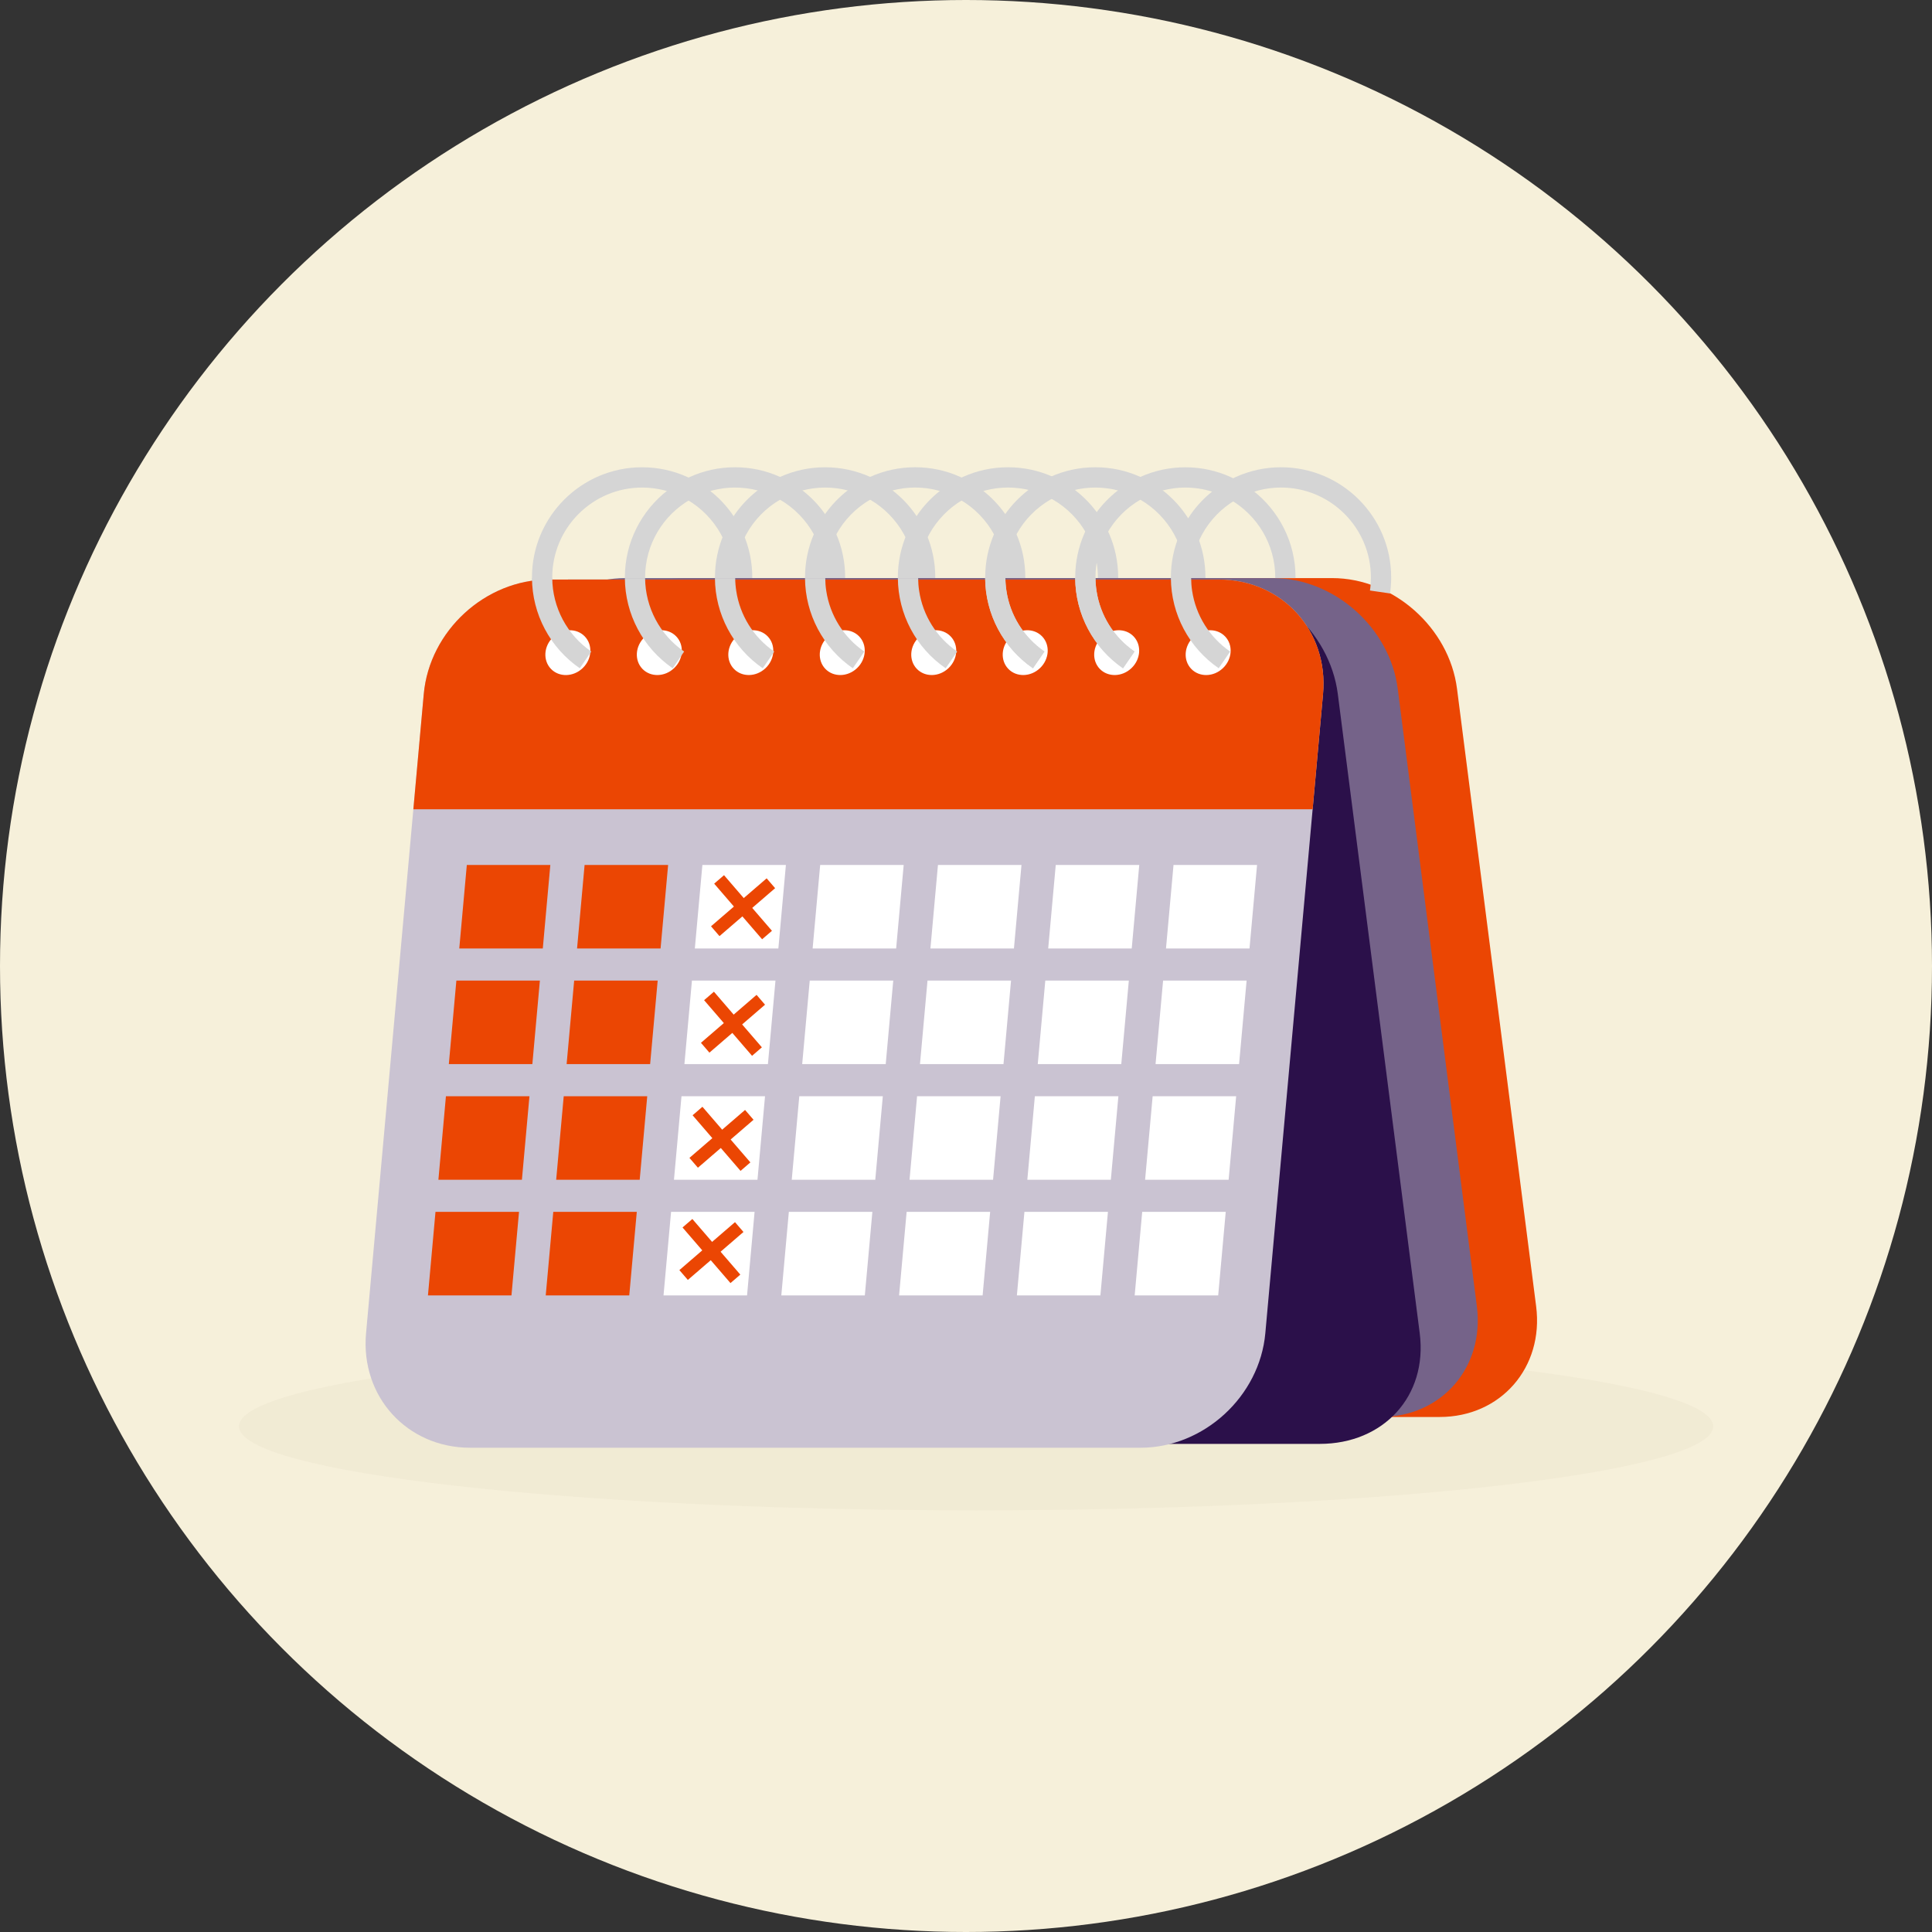 <?xml version="1.0" encoding="UTF-8"?><svg xmlns="http://www.w3.org/2000/svg" viewBox="0 0 128 128"><rect x="0" y="0" width="128" height="128" fill="#333333" stroke="none"/><g isolation="isolate"><g id="a"><circle cx="64" cy="64" r="64" fill="#f6f0da" stroke-width="0"/><path d="m64.67,88.934c26.953,0,48.836,2.494,48.836,5.565s-21.882,5.565-48.836,5.565-48.836-2.494-48.836-5.565,21.882-5.565,48.836-5.565h0Z" fill="#f0e9d2" fill-rule="evenodd" mix-blend-mode="multiply" opacity=".7" stroke-width="0"/><path d="m35.245,38.256v.044c.015,2.388,1.197,4.618,3.168,5.974l.761-1.108c-1.606-1.104-2.571-2.921-2.586-4.866v-.044c0-3.282,2.671-5.954,5.954-5.954.517,0,1.021.067,1.499.191.528.137,1.026.345,1.486.613.939.545,1.715,1.339,2.238,2.291.467.848.734,1.823.734,2.858v.044c-.002.276-.024.554-.063.824l.157.022c-.043-.278-.067-.561-.069-.847h1.315c.002-.015.002-.03.002-.044,0-1.013-.207-1.98-.584-2.858-.202-.474-.454-.921-.747-1.337-.419-.595-.924-1.123-1.499-1.567-.456-.356-.954-.656-1.486-.895-.911-.411-1.923-.639-2.984-.639-4.023,0-7.297,3.273-7.297,7.297Z" fill="#d5d5d5" stroke-width="0"/><path d="m41.399,38.256v.044c.015,2.388,1.197,4.618,3.168,5.974l.759-1.108c-1.606-1.104-2.571-2.921-2.586-4.866v-.044c0-2.197,1.197-4.118,2.971-5.15.459-.269.958-.476,1.486-.613.478-.124.982-.191,1.499-.191s1.019.067,1.497.191c.528.137,1.026.345,1.487.613.937.545,1.713,1.339,2.238,2.291.467.848.732,1.823.732,2.858v.044c-.002.276-.022.554-.063.824l.156.022c-.043-.278-.065-.561-.067-.847h1.315c.002-.015.002-.03.002-.044,0-1.015-.207-1.982-.584-2.86-.202-.472-.452-.919-.747-1.334-.417-.595-.922-1.124-1.497-1.569-.456-.356-.956-.658-1.487-.895-.911-.411-1.921-.639-2.982-.639s-2.073.228-2.984.639c-.532.239-1.03.539-1.486.895-1.719,1.336-2.827,3.421-2.827,5.763Z" fill="#d5d5d5" stroke-width="0"/><path d="m47.366,38.256v.044c.015,2.388,1.197,4.618,3.168,5.974l.761-1.108c-1.371-.943-2.275-2.403-2.517-4.02-.043-.278-.067-.561-.069-.847v-.044c0-1.035.267-2.01.734-2.858.522-.952,1.299-1.747,2.238-2.291.459-.269.958-.476,1.486-.613.478-.124.98-.191,1.497-.191s1.019.067,1.499.191c.526.137,1.026.345,1.486.613.937.545,1.713,1.337,2.238,2.29.467.848.734,1.825.734,2.86v.044c-.002.278-.024.554-.063.824l.156.022c-.043-.278-.065-.561-.067-.847h1.317v-.044c0-1.015-.207-1.982-.584-2.86-.202-.472-.454-.921-.746-1.336-.419-.595-.924-1.123-1.499-1.567-.456-.356-.954-.656-1.486-.895-.911-.411-1.923-.639-2.984-.639s-2.073.228-2.984.639c-.532.239-1.03.539-1.486.895-.572.445-1.078.972-1.497,1.567-.293.417-.545.863-.747,1.337-.376.878-.583,1.845-.583,2.858Z" fill="#d5d5d5" stroke-width="0"/><path d="m53.334,38.256v.044c.015,2.388,1.197,4.618,3.168,5.974l.759-1.108c-1.371-.943-2.275-2.403-2.519-4.02-.043-.278-.065-.561-.067-.847v-.044c0-1.035.267-2.012.734-2.86.524-.952,1.3-1.745,2.238-2.29.459-.269.96-.476,1.486-.613.48-.124.982-.191,1.499-.191s1.019.067,1.497.191c.528.137,1.026.345,1.486.613.939.545,1.715,1.339,2.238,2.293.467.848.734,1.821.734,2.856v.044c-.002.276-.022.554-.063.824l.157.022c-.043-.278-.067-.561-.069-.847h1.315c.002-.015.002-.03.002-.044,0-1.013-.207-1.98-.584-2.858-.202-.472-.452-.921-.747-1.336-.417-.595-.922-1.124-1.497-1.569-.456-.356-.956-.658-1.487-.895-.911-.411-1.921-.639-2.982-.639s-2.073.228-2.984.639c-.532.239-1.03.539-1.486.895-.574.445-1.08.974-1.499,1.569-.293.415-.543.863-.745,1.336-.376.878-.583,1.845-.583,2.858Z" fill="#d5d5d5" stroke-width="0"/><path d="m59.486,38.256v.044c.015,2.388,1.197,4.618,3.168,5.974l.761-1.108c-1.371-.943-2.275-2.403-2.519-4.02-.043-.278-.065-.561-.067-.847v-.044c0-1.035.267-2.012.734-2.86.524-.952,1.3-1.745,2.236-2.29.461-.269.96-.476,1.487-.613.478-.124.98-.191,1.497-.191s1.021.067,1.499.191c.528.137,1.026.345,1.486.613.939.545,1.715,1.339,2.238,2.291.467.848.734,1.823.734,2.858v.044c-.002.276-.024.554-.063.824l.157.022c-.043-.278-.067-.561-.069-.847h1.315c.002-.015.002-.03.002-.044,0-1.013-.207-1.98-.584-2.858-.202-.474-.454-.921-.746-1.337-.419-.595-.924-1.123-1.499-1.567-.456-.356-.954-.656-1.486-.895-.911-.411-1.923-.639-2.984-.639s-2.073.228-2.984.639c-.532.239-1.03.539-1.486.895-.572.445-1.078.972-1.497,1.567-.293.415-.545.863-.747,1.336-.376.878-.584,1.845-.584,2.86Z" fill="#d5d5d5" stroke-width="0"/><path d="m52.476,93.879h42.905c4.049,0,6.911-3.283,6.392-7.332l-5.242-40.915c-.519-4.049-4.222-7.332-8.271-7.332h-42.905c-4.049,0-6.911,3.283-6.392,7.332l5.242,40.915c.519,4.049,4.222,7.332,8.271,7.332Z" fill="#eb4603" stroke-width="0"/><path d="m48.549,93.879h42.905c4.049,0,6.911-3.283,6.392-7.332l-5.242-40.915c-.519-4.049-4.222-7.332-8.271-7.332h-42.905c-4.049,0-6.911,3.283-6.392,7.332l5.242,40.915c.519,4.049,4.222,7.332,8.271,7.332Z" fill="#756389" stroke-width="0"/><path d="m43.039,95.661h44.405c4.191,0,7.153-3.141,6.616-7.332l-5.426-42.345c-.537-4.191-4.37-7.588-8.56-7.588h-42.349c-4.191,0-9.209,3.397-8.672,7.588l5.426,42.345c.537,4.191,4.37,7.332,8.56,7.332Z" fill="#2b104a" stroke-width="0"/><path d="m28.075,45.985l-3.823,42.345c-.378,4.19,2.712,7.587,6.902,7.587h44.405c4.19,0,7.894-3.397,8.272-7.587l3.823-42.345c.378-4.192-2.712-7.589-6.902-7.589h-44.405c-4.19,0-7.894,3.397-8.273,7.589Z" fill="#cac3d2" stroke-width="0"/><path d="m28.075,45.985l-.689,7.632h59.58l.689-7.632c.378-4.192-2.712-7.589-6.902-7.589h-44.405c-4.19,0-7.894,3.397-8.273,7.589Z" fill="#eb4603" stroke-width="0"/><polygon points="77.25 62.838 82.783 62.838 83.283 57.305 77.749 57.305 77.25 62.838" fill="#fff" stroke-width="0"/><polygon points="69.446 62.838 74.98 62.838 75.479 57.305 69.946 57.305 69.446 62.838" fill="#fff" stroke-width="0"/><polygon points="61.643 62.838 67.176 62.838 67.676 57.305 62.142 57.305 61.643 62.838" fill="#fff" stroke-width="0"/><polygon points="53.839 62.838 59.372 62.838 59.872 57.305 54.339 57.305 53.839 62.838" fill="#fff" stroke-width="0"/><polygon points="46.035 62.838 51.569 62.838 52.068 57.305 46.535 57.305 46.035 62.838" fill="#fff" stroke-width="0"/><polygon points="38.232 62.838 43.765 62.838 44.265 57.305 38.731 57.305 38.232 62.838" fill="#eb4603" stroke-width="0"/><polygon points="30.428 62.838 35.962 62.838 36.461 57.305 30.928 57.305 30.428 62.838" fill="#eb4603" stroke-width="0"/><polygon points="76.558 70.5 82.092 70.5 82.591 64.967 77.058 64.967 76.558 70.5" fill="#fff" stroke-width="0"/><polygon points="68.754 70.5 74.288 70.5 74.788 64.967 69.254 64.967 68.754 70.5" fill="#fff" stroke-width="0"/><polygon points="60.951 70.5 66.484 70.5 66.984 64.967 61.45 64.967 60.951 70.5" fill="#fff" stroke-width="0"/><polygon points="53.147 70.5 58.681 70.5 59.18 64.967 53.647 64.967 53.147 70.5" fill="#fff" stroke-width="0"/><polygon points="45.344 70.5 50.877 70.5 51.377 64.967 45.843 64.967 45.344 70.5" fill="#fff" stroke-width="0"/><polygon points="37.54 70.5 43.073 70.5 43.573 64.967 38.04 64.967 37.54 70.5" fill="#eb4603" stroke-width="0"/><polygon points="29.736 70.5 35.27 70.5 35.769 64.967 30.236 64.967 29.736 70.5" fill="#eb4603" stroke-width="0"/><polygon points="75.866 78.162 81.4 78.162 81.899 72.629 76.366 72.629 75.866 78.162" fill="#fff" stroke-width="0"/><polygon points="68.063 78.162 73.596 78.162 74.096 72.629 68.562 72.629 68.063 78.162" fill="#fff" stroke-width="0"/><polygon points="60.259 78.162 65.793 78.162 66.292 72.629 60.759 72.629 60.259 78.162" fill="#fff" stroke-width="0"/><polygon points="52.455 78.162 57.989 78.162 58.489 72.629 52.955 72.629 52.455 78.162" fill="#fff" stroke-width="0"/><polygon points="44.652 78.162 50.185 78.162 50.685 72.629 45.151 72.629 44.652 78.162" fill="#fff" stroke-width="0"/><polygon points="36.848 78.162 42.382 78.162 42.881 72.629 37.348 72.629 36.848 78.162" fill="#eb4603" stroke-width="0"/><polygon points="29.045 78.162 34.578 78.162 35.078 72.629 29.544 72.629 29.045 78.162" fill="#eb4603" stroke-width="0"/><polygon points="75.175 85.824 80.708 85.824 81.208 80.29 75.674 80.29 75.175 85.824" fill="#fff" stroke-width="0"/><polygon points="67.371 85.824 72.904 85.824 73.404 80.29 67.871 80.29 67.371 85.824" fill="#fff" stroke-width="0"/><polygon points="59.567 85.824 65.101 85.824 65.6 80.29 60.067 80.29 59.567 85.824" fill="#fff" stroke-width="0"/><polygon points="51.764 85.824 57.297 85.824 57.797 80.29 52.263 80.29 51.764 85.824" fill="#fff" stroke-width="0"/><polygon points="43.96 85.824 49.494 85.824 49.993 80.29 44.46 80.29 43.96 85.824" fill="#fff" stroke-width="0"/><polygon points="36.156 85.824 41.69 85.824 42.189 80.29 36.656 80.29 36.156 85.824" fill="#eb4603" stroke-width="0"/><polygon points="28.353 85.824 33.886 85.824 34.386 80.29 28.852 80.29 28.353 85.824" fill="#eb4603" stroke-width="0"/><ellipse cx="80.043" cy="43.239" rx="1.553" ry="1.419" transform="translate(-7.695 67.29) rotate(-43.707)" fill="#fff" stroke-width="0"/><ellipse cx="73.983" cy="43.239" rx="1.553" ry="1.419" transform="translate(-9.375 63.102) rotate(-43.707)" fill="#fff" stroke-width="0"/><ellipse cx="67.923" cy="43.239" rx="1.553" ry="1.419" transform="translate(-11.054 58.916) rotate(-43.708)" fill="#fff" stroke-width="0"/><ellipse cx="61.862" cy="43.239" rx="1.553" ry="1.419" transform="translate(-12.733 54.728) rotate(-43.708)" fill="#fff" stroke-width="0"/><ellipse cx="55.802" cy="43.239" rx="1.553" ry="1.419" transform="translate(-14.413 50.541) rotate(-43.708)" fill="#fff" stroke-width="0"/><ellipse cx="49.742" cy="43.239" rx="1.553" ry="1.419" transform="translate(-16.092 46.353) rotate(-43.708)" fill="#fff" stroke-width="0"/><ellipse cx="43.682" cy="43.239" rx="1.553" ry="1.419" transform="translate(-17.772 42.166) rotate(-43.708)" fill="#fff" stroke-width="0"/><ellipse cx="37.622" cy="43.239" rx="1.553" ry="1.419" transform="translate(-19.451 37.979) rotate(-43.707)" fill="#fff" stroke-width="0"/><path d="m65.269,38.256v.044c.015,2.388,1.197,4.618,3.168,5.974l.759-1.108c-1.371-.943-2.275-2.403-2.517-4.02-.043-.278-.067-.561-.069-.847v-.044c0-1.035.267-2.01.734-2.858.522-.952,1.299-1.747,2.238-2.291.459-.269.958-.476,1.486-.613.478-.124.982-.191,1.499-.191s1.019.067,1.497.191c.528.137,1.026.345,1.487.613.937.545,1.713,1.339,2.238,2.291.467.848.732,1.823.732,2.858v.044c-.002.276-.022.554-.063.824l.156.022c-.043-.278-.065-.561-.067-.847h1.315c.002-.015.002-.03.002-.044,0-1.015-.207-1.982-.583-2.86-.202-.472-.452-.919-.747-1.334-.417-.595-.922-1.124-1.497-1.569-.456-.356-.956-.658-1.487-.895-.911-.411-1.921-.639-2.982-.639s-2.073.228-2.984.639c-.532.239-1.03.539-1.486.895-.574.445-1.08.974-1.499,1.569-.293.417-.543.863-.746,1.337-.374.878-.582,1.843-.582,2.856Z" fill="#d5d5d5" stroke-width="0"/><path d="m59.486,38.301c.015,2.388,1.197,4.618,3.168,5.974l.761-1.108c-1.371-.943-2.275-2.403-2.519-4.02-.043-.278-.065-.561-.067-.847h-1.343Z" fill="#d5d5d5" stroke-width="0"/><path d="m53.334,38.301c.015,2.388,1.197,4.618,3.168,5.974l.759-1.108c-1.371-.943-2.275-2.403-2.519-4.02-.043-.278-.065-.561-.067-.847h-1.341Z" fill="#d5d5d5" stroke-width="0"/><path d="m47.366,38.301c.015,2.388,1.197,4.618,3.168,5.974l.761-1.108c-1.371-.943-2.275-2.403-2.517-4.02-.043-.278-.067-.561-.069-.847h-1.343Z" fill="#d5d5d5" stroke-width="0"/><path d="m42.74,38.301h-1.341c.015,2.388,1.197,4.618,3.168,5.974l.759-1.108c-1.606-1.104-2.571-2.921-2.586-4.866Z" fill="#d5d5d5" stroke-width="0"/><path d="m35.245,38.301c.015,2.388,1.197,4.618,3.168,5.974l.761-1.108c-1.606-1.104-2.571-2.921-2.586-4.866h-1.343Z" fill="#d5d5d5" stroke-width="0"/><path d="m71.235,38.256v.044c.015,2.388,1.197,4.618,3.168,5.974l.761-1.108c-1.371-.943-2.275-2.403-2.517-4.02-.043-.278-.067-.561-.069-.847v-.044c0-1.035.267-2.01.734-2.858.522-.952,1.299-1.747,2.238-2.291.459-.269.958-.476,1.486-.613.478-.124.98-.191,1.497-.191s1.019.067,1.499.191c.526.137,1.026.345,1.486.613,1.775,1.032,2.971,2.953,2.971,5.15v.044h1.341c.002-.015.002-.03.002-.044,0-2.341-1.11-4.429-2.829-5.763-.456-.356-.954-.656-1.486-.895-.911-.411-1.923-.639-2.984-.639s-2.073.228-2.984.639c-.532.239-1.03.539-1.486.895-.572.445-1.078.972-1.497,1.567-.293.417-.545.863-.747,1.337-.376.878-.584,1.845-.584,2.858Z" fill="#d5d5d5" stroke-width="0"/><path d="m71.235,38.301c.015,2.388,1.197,4.618,3.168,5.974l.761-1.108c-1.371-.943-2.275-2.403-2.517-4.02-.043-.278-.067-.561-.069-.847h-1.343Z" fill="#d5d5d5" stroke-width="0"/><path d="m65.269,38.301c.015,2.388,1.197,4.618,3.168,5.974l.759-1.108c-1.371-.943-2.275-2.403-2.517-4.02-.043-.278-.067-.561-.069-.847h-1.341Z" fill="#d5d5d5" stroke-width="0"/><path d="m77.574,38.256v.044c.015,2.388,1.197,4.618,3.168,5.974l.759-1.108c-1.371-.943-2.275-2.403-2.519-4.02-.043-.278-.065-.561-.067-.847v-.044c0-1.035.267-2.012.734-2.86.524-.952,1.3-1.745,2.238-2.29.459-.269.96-.476,1.486-.613.48-.124.982-.191,1.499-.191,3.282,0,5.954,2.671,5.954,5.954v.044c-.002.278-.022.554-.063.824l1.33.194c.048-.333.074-.676.076-1.019v-.044c0-4.023-3.273-7.297-7.297-7.297-1.061,0-2.073.228-2.984.639-.532.239-1.03.539-1.486.895-.574.445-1.08.974-1.499,1.569-.293.415-.543.863-.745,1.336-.376.878-.584,1.845-.584,2.858Z" fill="#d5d5d5" stroke-width="0"/><line x1="47.642" y1="58.264" x2="50.818" y2="61.949" fill="none" stroke="#eb4603" stroke-miterlimit="10" stroke-width=".86"/><line x1="51.073" y1="58.518" x2="47.387" y2="61.695" fill="none" stroke="#eb4603" stroke-miterlimit="10" stroke-width=".86"/><line x1="46.974" y1="65.984" x2="50.151" y2="69.669" fill="none" stroke="#eb4603" stroke-miterlimit="10" stroke-width=".86"/><line x1="50.405" y1="66.238" x2="46.72" y2="69.415" fill="none" stroke="#eb4603" stroke-miterlimit="10" stroke-width=".86"/><line x1="46.212" y1="73.608" x2="49.389" y2="77.293" fill="none" stroke="#eb4603" stroke-miterlimit="10" stroke-width=".86"/><line x1="49.643" y1="73.862" x2="45.958" y2="77.039" fill="none" stroke="#eb4603" stroke-miterlimit="10" stroke-width=".86"/><line x1="45.545" y1="81.042" x2="48.722" y2="84.727" fill="none" stroke="#eb4603" stroke-miterlimit="10" stroke-width=".86"/><line x1="48.976" y1="81.296" x2="45.291" y2="84.473" fill="none" stroke="#eb4603" stroke-miterlimit="10" stroke-width=".86"/></g></g></svg>